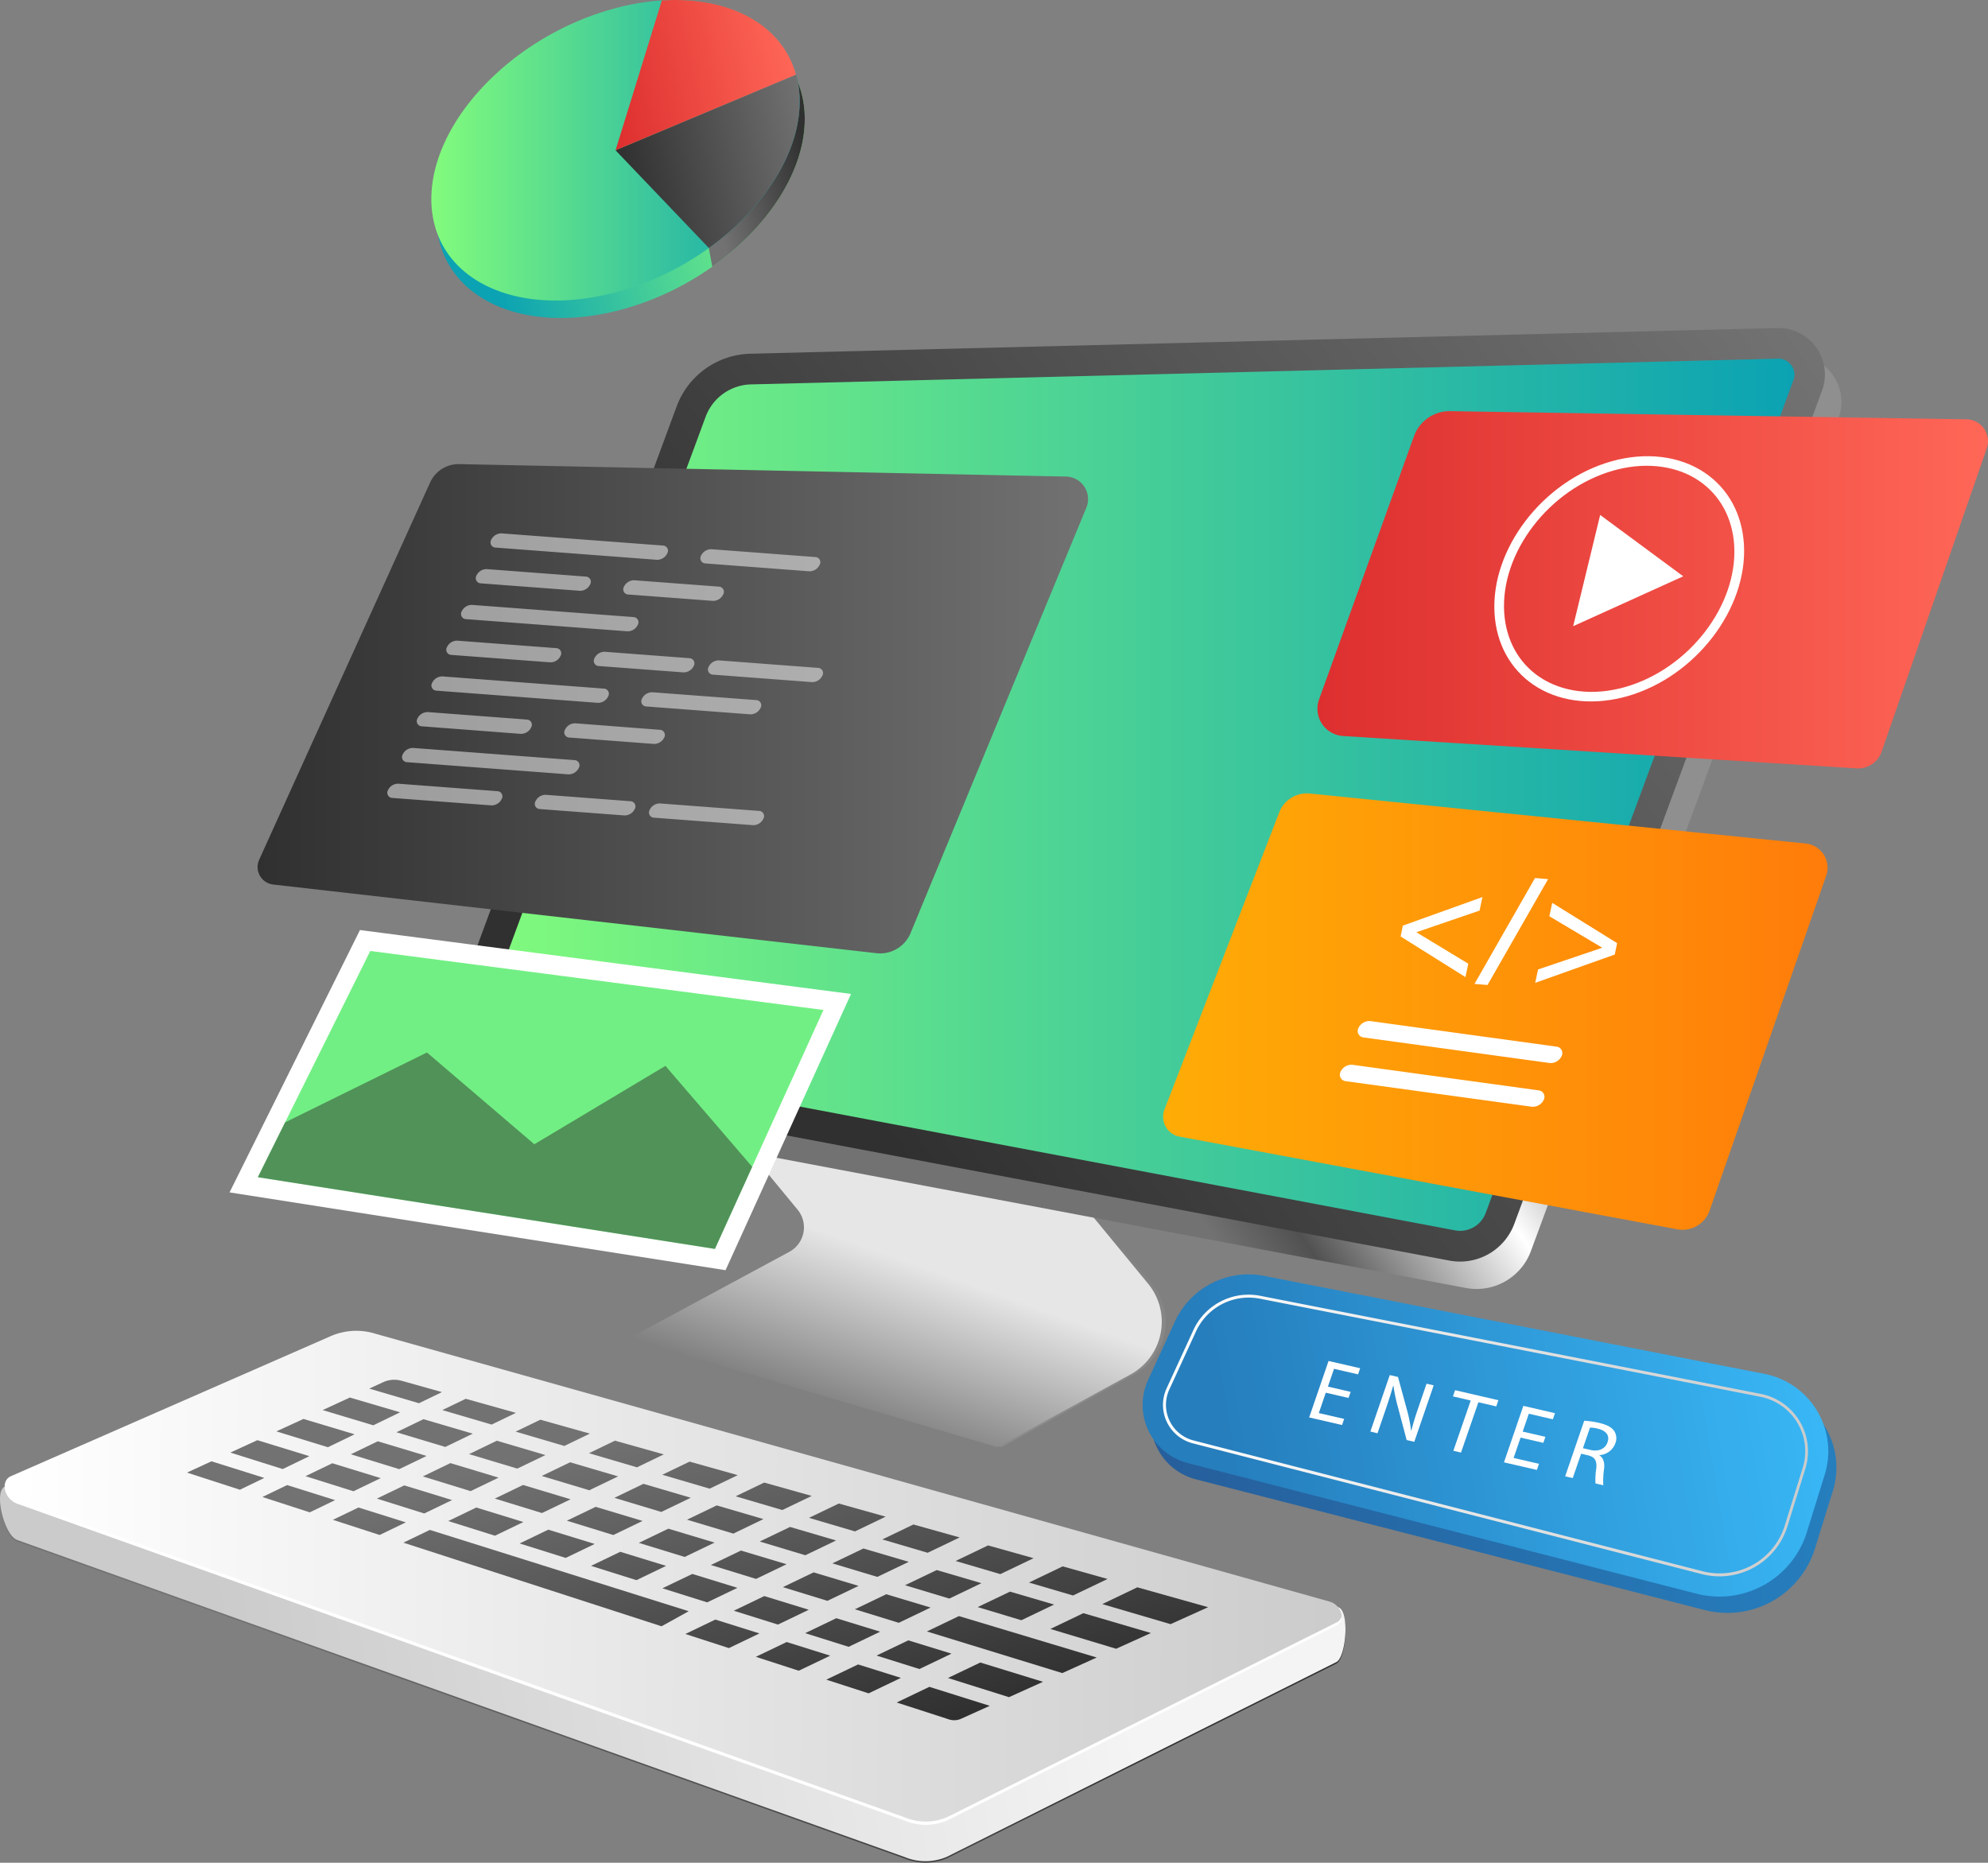<svg viewBox="0 0 572 536" xmlns:xlink="http://www.w3.org/1999/xlink" xmlns="http://www.w3.org/2000/svg"><rect x="0" y="0" width="572" height="536" fill="#808080" stroke="none"/><defs><style>.cls-1{fill:url(#linear-gradient);}.cls-2{fill:url(#linear-gradient-2);}.cls-3{fill:url(#linear-gradient-3);}.cls-4{fill:url(#linear-gradient-4);}.cls-5{fill:url(#linear-gradient-5);}.cls-6{fill:url(#linear-gradient-6);}.cls-7{opacity:0.5;}.cls-8{fill:#fff;}.cls-9{fill:url(#linear-gradient-7);}.cls-10{fill:url(#linear-gradient-8);}.cls-11{fill:url(#linear-gradient-9);}.cls-12{fill:url(#linear-gradient-10);}.cls-13{fill:url(#linear-gradient-11);}.cls-14{fill:url(#linear-gradient-12);}.cls-15{fill:url(#linear-gradient-13);}.cls-16{fill:url(#linear-gradient-14);}.cls-17{fill:url(#linear-gradient-15);}.cls-18{fill:url(#linear-gradient-16);}.cls-19{fill:url(#linear-gradient-17);}.cls-20{fill:url(#linear-gradient-18);}.cls-21{fill:url(#linear-gradient-19);}.cls-22{fill:url(#linear-gradient-20);}.cls-23{fill:url(#linear-gradient-21);}.cls-24{fill:url(#linear-gradient-22);}.cls-25{fill:url(#linear-gradient-23);}.cls-26{fill:url(#linear-gradient-24);}.cls-27{fill:url(#linear-gradient-25);}.cls-28{fill:url(#linear-gradient-26);}.cls-29{fill:url(#linear-gradient-27);}.cls-30{fill:url(#linear-gradient-28);}.cls-31{fill:url(#linear-gradient-29);}.cls-32{fill:url(#linear-gradient-30);}.cls-33{fill:url(#linear-gradient-31);}.cls-34{fill:url(#linear-gradient-32);}.cls-35{fill:url(#linear-gradient-33);}.cls-36{fill:url(#linear-gradient-34);}.cls-37{fill:url(#linear-gradient-35);}.cls-38{fill:url(#linear-gradient-36);}.cls-39{fill:url(#linear-gradient-37);}.cls-40{fill:url(#linear-gradient-38);}.cls-41{fill:url(#linear-gradient-39);}.cls-42{fill:url(#linear-gradient-40);}.cls-43{fill:url(#linear-gradient-41);}.cls-44{fill:url(#linear-gradient-42);}.cls-45{fill:url(#linear-gradient-43);}.cls-46{fill:url(#linear-gradient-44);}.cls-47{fill:url(#linear-gradient-45);}.cls-48{fill:url(#linear-gradient-46);}.cls-49{fill:url(#linear-gradient-47);}.cls-50{fill:url(#linear-gradient-48);}.cls-51{fill:url(#linear-gradient-49);}.cls-52{fill:url(#linear-gradient-50);}.cls-53{fill:url(#linear-gradient-51);}.cls-54{fill:url(#linear-gradient-52);}.cls-55{fill:url(#linear-gradient-53);}.cls-56{fill:url(#linear-gradient-54);}.cls-57{fill:url(#linear-gradient-55);}.cls-58{fill:url(#linear-gradient-56);}.cls-59{fill:url(#linear-gradient-57);}.cls-60{fill:url(#linear-gradient-58);}.cls-61{fill:url(#linear-gradient-59);}.cls-62{fill:url(#linear-gradient-60);}.cls-63{fill:url(#linear-gradient-61);}.cls-64{fill:#72ef84;}.cls-65{fill:#426845;opacity:0.68;}.cls-66{fill:url(#linear-gradient-62);}.cls-67{fill:url(#linear-gradient-63);}.cls-68{fill:url(#linear-gradient-64);}.cls-69{fill:url(#linear-gradient-65);}.cls-70{fill:url(#linear-gradient-66);}.cls-71{fill:url(#linear-gradient-67);}.cls-72{fill:url(#linear-gradient-68);}.cls-73{fill:url(#linear-gradient-69);}.cls-74{fill:url(#linear-gradient-70);}.cls-75{fill:url(#linear-gradient-71);}</style><linearGradient gradientUnits="userSpaceOnUse" gradientTransform="matrix(-1, -0.01, 0, 1, 2710.08, 124.89)" y2="205.06" x2="2471.94" y1="331.48" x1="2446.22" id="linear-gradient"><stop stop-color="#8f8f8f" offset="0"></stop><stop stop-color="#727272" offset="1"></stop></linearGradient><linearGradient gradientUnits="userSpaceOnUse" gradientTransform="matrix(-1, -0.01, 0, 1, 2710.08, 124.89)" y2="314.12" x2="2465.14" y1="263.16" x1="2447.46" id="linear-gradient-2"><stop stop-color="#e6e6e6" offset="0"></stop><stop stop-color="#727272" offset="1"></stop></linearGradient><linearGradient gradientUnits="userSpaceOnUse" y2="266.1" x2="285.48" y1="206.26" x1="370" id="linear-gradient-3"><stop stop-color="#8f8f8f" offset="0"></stop><stop stop-color="#fff" offset="0.3"></stop><stop stop-color="#515151" offset="0.8"></stop><stop stop-color="#727272" offset="1"></stop></linearGradient><linearGradient gradientUnits="userSpaceOnUse" y2="92.16" x2="514.27" y1="293.9" x1="230.82" id="linear-gradient-4"><stop stop-color="#303030" offset="0"></stop><stop stop-color="#727272" offset="1"></stop></linearGradient><linearGradient gradientUnits="userSpaceOnUse" y2="228.69" x2="516.3" y1="228.69" x1="137.75" id="linear-gradient-5"><stop stop-color="#82fb7c" offset="0"></stop><stop stop-color="#0ba2b3" offset="1"></stop></linearGradient><linearGradient xlink:href="#linear-gradient-4" y2="203.94" x2="313.04" y1="203.94" x1="74.08" id="linear-gradient-6"></linearGradient><linearGradient xlink:href="#linear-gradient-4" gradientTransform="matrix(1.45, 0.38, -0.01, 1.58, -3205.2, 5974.12)" y2="-4015.44" x2="2226.56" y1="-4051.71" x1="2406.85" id="linear-gradient-7"></linearGradient><linearGradient gradientUnits="userSpaceOnUse" gradientTransform="matrix(1.45, 0.38, -0.01, 1.58, -3205.2, 5974.12)" y2="-4015.72" x2="2226.56" y1="-4051.98" x1="2406.85" id="linear-gradient-8"><stop stop-color="#f4f4f4" offset="0"></stop><stop stop-color="#cbcbcb" offset="1"></stop></linearGradient><linearGradient gradientUnits="userSpaceOnUse" gradientTransform="matrix(1.45, 0.38, -0.01, 1.58, -3205.2, 5974.12)" y2="-4039.62" x2="2450.97" y1="-4039.62" x1="2186.36" id="linear-gradient-9"><stop stop-color="#fff" offset="0"></stop><stop stop-color="#cbcbcb" offset="1"></stop></linearGradient><linearGradient xlink:href="#linear-gradient-4" gradientTransform="matrix(1.45, 0.38, -0.01, 1.58, -3205.2, 5974.12)" y2="-4048.27" x2="2251.03" y1="-3993.46" x1="2279.34" id="linear-gradient-10"></linearGradient><linearGradient xlink:href="#linear-gradient-4" gradientTransform="matrix(1.45, 0.38, -0.01, 1.58, -3205.2, 5974.12)" y2="-4053.62" x2="2262.06" y1="-3998.88" x1="2290.32" id="linear-gradient-11"></linearGradient><linearGradient xlink:href="#linear-gradient-4" gradientTransform="matrix(1.45, 0.38, -0.01, 1.58, -3205.2, 5974.12)" y2="-4064.28" x2="2284.13" y1="-4009.68" x1="2312.32" id="linear-gradient-12"></linearGradient><linearGradient xlink:href="#linear-gradient-4" gradientTransform="matrix(1.45, 0.38, -0.01, 1.58, -3205.2, 5974.12)" y2="-4058.96" x2="2273.09" y1="-4004.29" x1="2301.32" id="linear-gradient-13"></linearGradient><linearGradient xlink:href="#linear-gradient-4" gradientTransform="matrix(1.45, 0.38, -0.01, 1.58, -3205.2, 5974.12)" y2="-4063.13" x2="2281.91" y1="-4008.36" x1="2310.2" id="linear-gradient-14"></linearGradient><linearGradient xlink:href="#linear-gradient-4" gradientTransform="matrix(1.45, 0.38, -0.01, 1.58, -3205.2, 5974.12)" y2="-4058.36" x2="2271.95" y1="-4003.61" x1="2300.23" id="linear-gradient-15"></linearGradient><linearGradient xlink:href="#linear-gradient-4" gradientTransform="matrix(1.45, 0.38, -0.01, 1.58, -3205.2, 5974.12)" y2="-4052.94" x2="2260.8" y1="-3998.11" x1="2289.11" id="linear-gradient-16"></linearGradient><linearGradient xlink:href="#linear-gradient-4" gradientTransform="matrix(1.45, 0.38, -0.01, 1.58, -3205.2, 5974.12)" y2="-4069.58" x2="2295.18" y1="-4015.06" x1="2323.33" id="linear-gradient-17"></linearGradient><linearGradient xlink:href="#linear-gradient-4" gradientTransform="matrix(1.45, 0.38, -0.01, 1.58, -3205.2, 5974.12)" y2="-4090.54" x2="2339.06" y1="-4036.23" x1="2367.11" id="linear-gradient-18"></linearGradient><linearGradient xlink:href="#linear-gradient-4" gradientTransform="matrix(1.45, 0.38, -0.01, 1.58, -3205.2, 5974.12)" y2="-4101.19" x2="2356.66" y1="-4045.14" x1="2385.6" id="linear-gradient-19"></linearGradient><linearGradient xlink:href="#linear-gradient-4" gradientTransform="matrix(1.45, 0.38, -0.01, 1.58, -3205.2, 5974.12)" y2="-4085.39" x2="2328.37" y1="-4031.09" x1="2356.41" id="linear-gradient-20"></linearGradient><linearGradient xlink:href="#linear-gradient-4" gradientTransform="matrix(1.45, 0.38, -0.01, 1.58, -3205.2, 5974.12)" y2="-4113.79" x2="2385.6" y1="-4058.78" x1="2414.01" id="linear-gradient-21"></linearGradient><linearGradient xlink:href="#linear-gradient-4" gradientTransform="matrix(1.45, 0.38, -0.01, 1.58, -3205.2, 5974.12)" y2="-4080.14" x2="2317.3" y1="-4025.76" x1="2345.38" id="linear-gradient-22"></linearGradient><linearGradient xlink:href="#linear-gradient-4" gradientTransform="matrix(1.45, 0.38, -0.01, 1.58, -3205.2, 5974.12)" y2="-4074.87" x2="2306.23" y1="-4020.42" x1="2334.35" id="linear-gradient-23"></linearGradient><linearGradient xlink:href="#linear-gradient-4" gradientTransform="matrix(1.45, 0.38, -0.01, 1.58, -3205.2, 5974.12)" y2="-4095.73" x2="2349.85" y1="-4041.41" x1="2377.9" id="linear-gradient-24"></linearGradient><linearGradient xlink:href="#linear-gradient-4" gradientTransform="matrix(1.45, 0.38, -0.01, 1.58, -3205.2, 5974.12)" y2="-4069.15" x2="2294.29" y1="-4014.54" x1="2322.49" id="linear-gradient-25"></linearGradient><linearGradient xlink:href="#linear-gradient-4" gradientTransform="matrix(1.45, 0.38, -0.01, 1.58, -3205.2, 5974.12)" y2="-4101.1" x2="2361.2" y1="-4046.86" x1="2389.21" id="linear-gradient-26"></linearGradient><linearGradient xlink:href="#linear-gradient-4" gradientTransform="matrix(1.45, 0.38, -0.01, 1.58, -3205.2, 5974.12)" y2="-4063.77" x2="2283.11" y1="-4009.08" x1="2311.35" id="linear-gradient-27"></linearGradient><linearGradient xlink:href="#linear-gradient-4" gradientTransform="matrix(1.45, 0.38, -0.01, 1.58, -3205.2, 5974.12)" y2="-4038.25" x2="2230.31" y1="-3983.11" x1="2258.79" id="linear-gradient-28"></linearGradient><linearGradient xlink:href="#linear-gradient-4" gradientTransform="matrix(1.45, 0.38, -0.01, 1.58, -3205.2, 5974.12)" y2="-4090.34" x2="2338.5" y1="-4035.94" x1="2366.59" id="linear-gradient-29"></linearGradient><linearGradient xlink:href="#linear-gradient-4" gradientTransform="matrix(1.45, 0.38, -0.01, 1.58, -3205.2, 5974.12)" y2="-4079.51" x2="2315.84" y1="-4024.96" x1="2344.01" id="linear-gradient-30"></linearGradient><linearGradient xlink:href="#linear-gradient-4" gradientTransform="matrix(1.45, 0.38, -0.01, 1.58, -3205.2, 5974.12)" y2="-4068.61" x2="2293.21" y1="-4013.91" x1="2321.46" id="linear-gradient-31"></linearGradient><linearGradient xlink:href="#linear-gradient-4" gradientTransform="matrix(1.45, 0.38, -0.01, 1.58, -3205.2, 5974.12)" y2="-4084.93" x2="2327.17" y1="-4030.46" x1="2355.3" id="linear-gradient-32"></linearGradient><linearGradient xlink:href="#linear-gradient-4" gradientTransform="matrix(1.45, 0.38, -0.01, 1.58, -3205.2, 5974.12)" y2="-4074.07" x2="2304.52" y1="-4019.44" x1="2332.73" id="linear-gradient-33"></linearGradient><linearGradient xlink:href="#linear-gradient-4" gradientTransform="matrix(1.45, 0.38, -0.01, 1.58, -3205.2, 5974.12)" y2="-4074.53" x2="2305.47" y1="-4019.99" x1="2333.63" id="linear-gradient-34"></linearGradient><linearGradient xlink:href="#linear-gradient-4" gradientTransform="matrix(1.45, 0.38, -0.01, 1.58, -3205.2, 5974.12)" y2="-4085.22" x2="2327.86" y1="-4030.83" x1="2355.94" id="linear-gradient-35"></linearGradient><linearGradient xlink:href="#linear-gradient-4" gradientTransform="matrix(1.45, 0.38, -0.01, 1.58, -3205.2, 5974.12)" y2="-4079.88" x2="2316.66" y1="-4025.42" x1="2344.78" id="linear-gradient-36"></linearGradient><linearGradient xlink:href="#linear-gradient-4" gradientTransform="matrix(1.45, 0.38, -0.01, 1.58, -3205.2, 5974.12)" y2="-4106.41" x2="2372.42" y1="-4052.24" x1="2400.39" id="linear-gradient-37"></linearGradient><linearGradient xlink:href="#linear-gradient-4" gradientTransform="matrix(1.45, 0.38, -0.01, 1.58, -3205.2, 5974.12)" y2="-4049.02" x2="2252.39" y1="-3994.19" x1="2280.71" id="linear-gradient-38"></linearGradient><linearGradient xlink:href="#linear-gradient-4" gradientTransform="matrix(1.45, 0.38, -0.01, 1.58, -3205.2, 5974.12)" y2="-4063.14" x2="2279.15" y1="-4006.58" x1="2308.36" id="linear-gradient-39"></linearGradient><linearGradient xlink:href="#linear-gradient-4" gradientTransform="matrix(1.45, 0.38, -0.01, 1.58, -3205.2, 5974.12)" y2="-4075.12" x2="2306.85" y1="-4020.75" x1="2334.93" id="linear-gradient-40"></linearGradient><linearGradient xlink:href="#linear-gradient-4" gradientTransform="matrix(1.45, 0.38, -0.01, 1.58, -3205.2, 5974.12)" y2="-4056.54" x2="2268.71" y1="-4000.89" x1="2297.44" id="linear-gradient-41"></linearGradient><linearGradient xlink:href="#linear-gradient-4" gradientTransform="matrix(1.45, 0.38, -0.01, 1.58, -3205.2, 5974.12)" y2="-4092.22" x2="2340.54" y1="-4037.21" x1="2368.95" id="linear-gradient-42"></linearGradient><linearGradient xlink:href="#linear-gradient-4" gradientTransform="matrix(1.45, 0.38, -0.01, 1.58, -3205.2, 5974.12)" y2="-4108.26" x2="2373.99" y1="-4053.23" x1="2402.41" id="linear-gradient-43"></linearGradient><linearGradient xlink:href="#linear-gradient-4" gradientTransform="matrix(1.45, 0.38, -0.01, 1.58, -3205.2, 5974.12)" y2="-4085.41" x2="2328.71" y1="-4031.23" x1="2356.69" id="linear-gradient-44"></linearGradient><linearGradient xlink:href="#linear-gradient-4" gradientTransform="matrix(1.45, 0.38, -0.01, 1.58, -3205.2, 5974.12)" y2="-4097.43" x2="2351.68" y1="-4042.52" x1="2380.04" id="linear-gradient-45"></linearGradient><linearGradient xlink:href="#linear-gradient-4" gradientTransform="matrix(1.45, 0.38, -0.01, 1.58, -3205.2, 5974.12)" y2="-4090.63" x2="2339.46" y1="-4036.41" x1="2367.46" id="linear-gradient-46"></linearGradient><linearGradient xlink:href="#linear-gradient-4" gradientTransform="matrix(1.45, 0.38, -0.01, 1.58, -3205.2, 5974.12)" y2="-4080.28" x2="2317.77" y1="-4026" x1="2345.8" id="linear-gradient-47"></linearGradient><linearGradient xlink:href="#linear-gradient-4" gradientTransform="matrix(1.45, 0.38, -0.01, 1.58, -3205.2, 5974.12)" y2="-4084.52" x2="2326.17" y1="-4029.86" x1="2354.4" id="linear-gradient-48"></linearGradient><linearGradient xlink:href="#linear-gradient-4" gradientTransform="matrix(1.45, 0.38, -0.01, 1.58, -3205.2, 5974.12)" y2="-4078.98" x2="2314.64" y1="-4024.2" x1="2342.93" id="linear-gradient-49"></linearGradient><linearGradient xlink:href="#linear-gradient-4" gradientTransform="matrix(1.45, 0.38, -0.01, 1.58, -3205.2, 5974.12)" y2="-4090.03" x2="2337.71" y1="-4035.49" x1="2365.87" id="linear-gradient-50"></linearGradient><linearGradient xlink:href="#linear-gradient-4" gradientTransform="matrix(1.45, 0.38, -0.01, 1.58, -3205.2, 5974.12)" y2="-4073.41" x2="2303.13" y1="-4018.51" x1="2331.48" id="linear-gradient-51"></linearGradient><linearGradient xlink:href="#linear-gradient-4" gradientTransform="matrix(1.45, 0.38, -0.01, 1.58, -3205.2, 5974.12)" y2="-4043.74" x2="2241.53" y1="-3988.82" x1="2269.89" id="linear-gradient-52"></linearGradient><linearGradient xlink:href="#linear-gradient-4" gradientTransform="matrix(1.45, 0.38, -0.01, 1.58, -3205.2, 5974.12)" y2="-4095.52" x2="2349.26" y1="-4041.1" x1="2377.36" id="linear-gradient-53"></linearGradient><linearGradient xlink:href="#linear-gradient-4" gradientTransform="matrix(1.45, 0.38, -0.01, 1.58, -3205.2, 5974.12)" y2="-4100.98" x2="2360.83" y1="-4046.69" x1="2388.87" id="linear-gradient-54"></linearGradient><linearGradient xlink:href="#linear-gradient-4" gradientTransform="matrix(1.45, 0.38, -0.01, 1.58, -3205.2, 5974.12)" y2="-4047.41" x2="2249.46" y1="-3992.45" x1="2277.85" id="linear-gradient-55"></linearGradient><linearGradient xlink:href="#linear-gradient-4" gradientTransform="matrix(1.45, 0.38, -0.01, 1.58, -3205.2, 5974.12)" y2="-4042.76" x2="2239.73" y1="-3987.77" x1="2268.13" id="linear-gradient-56"></linearGradient><linearGradient xlink:href="#linear-gradient-4" gradientTransform="matrix(1.45, 0.38, -0.01, 1.58, -3205.2, 5974.12)" y2="-4052.09" x2="2259.25" y1="-3997.16" x1="2287.62" id="linear-gradient-57"></linearGradient><linearGradient xlink:href="#linear-gradient-4" gradientTransform="matrix(1.45, 0.38, -0.01, 1.58, -3205.2, 5974.12)" y2="-4062.2" x2="2280.14" y1="-4007.05" x1="2308.62" id="linear-gradient-58"></linearGradient><linearGradient xlink:href="#linear-gradient-4" gradientTransform="matrix(1.45, 0.38, -0.01, 1.58, -3205.2, 5974.12)" y2="-4057.64" x2="2270.62" y1="-4002.79" x1="2298.94" id="linear-gradient-59"></linearGradient><linearGradient xlink:href="#linear-gradient-4" gradientTransform="matrix(1.45, 0.38, -0.01, 1.58, -3205.2, 5974.12)" y2="-4067.82" x2="2291.63" y1="-4012.79" x1="2320.05" id="linear-gradient-60"></linearGradient><linearGradient gradientUnits="userSpaceOnUse" gradientTransform="translate(-2495.13 3982.89) rotate(0.27) scale(1.58)" y2="-2225.16" x2="1811.21" y1="-2225.16" x1="1567.86" id="linear-gradient-61"><stop stop-color="#fff" offset="0"></stop><stop stop-color="#fff" offset="1"></stop></linearGradient><linearGradient gradientUnits="userSpaceOnUse" y2="417.76" x2="528.42" y1="417.76" x1="331.13" id="linear-gradient-62"><stop stop-color="#265e9b" offset="0"></stop><stop stop-color="#267ebd" offset="1"></stop></linearGradient><linearGradient gradientUnits="userSpaceOnUse" y2="425.27" x2="354.94" y1="395.24" x1="532.57" id="linear-gradient-63"><stop stop-color="#3abaf9" offset="0"></stop><stop stop-color="#267ebd" offset="1"></stop></linearGradient><linearGradient xlink:href="#linear-gradient-9" gradientTransform="matrix(1, 0, 0, 1, 0, 0)" y2="413.07" x2="520.24" y1="413.07" x1="334.62" id="linear-gradient-64"></linearGradient><linearGradient xlink:href="#linear-gradient-5" gradientTransform="matrix(1, -0.05, 0, 1, 6.8, 100.62)" y2="-33.48" x2="130.13" y1="-54.78" x1="215.31" id="linear-gradient-65"></linearGradient><linearGradient xlink:href="#linear-gradient-4" gradientTransform="matrix(1, -0.05, 0, 1, 6.8, 100.62)" y2="-37.63" x2="196.99" y1="-44.72" x1="225.36" id="linear-gradient-66"></linearGradient><linearGradient xlink:href="#linear-gradient-5" gradientTransform="matrix(1, -0.05, 0, 1, 6.8, 100.62)" y2="-49.13" x2="224.02" y1="-49.13" x1="117.72" id="linear-gradient-67"></linearGradient><linearGradient xlink:href="#linear-gradient-4" gradientTransform="matrix(1, -0.05, 0, 1, 6.8, 100.62)" y2="-47.73" x2="227.49" y1="-36.13" x1="173.67" id="linear-gradient-68"></linearGradient><linearGradient gradientUnits="userSpaceOnUse" gradientTransform="matrix(1, -0.05, 0, 1, 6.8, 100.62)" y2="-79.64" x2="220.57" y1="-68.05" x1="166.79" id="linear-gradient-69"><stop stop-color="#dd2f2f" offset="0"></stop><stop stop-color="#ff6757" offset="1"></stop></linearGradient><linearGradient gradientUnits="userSpaceOnUse" y2="291.08" x2="525.83" y1="291.08" x1="334.62" id="linear-gradient-70"><stop stop-color="#ffac06" offset="0"></stop><stop stop-color="#ff7c0a" offset="1"></stop></linearGradient><linearGradient xlink:href="#linear-gradient-69" gradientTransform="matrix(1, 0, 0, 1, 0, 0)" y2="169.72" x2="572" y1="169.72" x1="379.06" id="linear-gradient-71"></linearGradient></defs><g id="Layer_2"><g id="all"><g id="article"><path d="M211.88,325.38l18.68,22.67a8,8,0,0,1-2.25,12.18l-46.32,25,106.14,31.18,38.42-21.05a17.25,17.25,0,0,0,4.83-26.15l-16.45-20Z" class="cls-1"></path><path d="M210.74,325.36,229.42,348a8,8,0,0,1-2.25,12.18l-46.32,25L287,416.42l38.42-21a17.26,17.26,0,0,0,4.83-26.15l-16.45-20Z" class="cls-2"></path><path d="M199.42,124.8l-65,175.91a13.16,13.16,0,0,0,9.88,17.5l277.42,52.4A16.67,16.67,0,0,0,440.48,360L529,120.27a13.4,13.4,0,0,0-12.88-18l-295.53,7.4A23.22,23.22,0,0,0,199.42,124.8Z" class="cls-3"></path><path d="M194.7,116.92l-65,175.91a13.16,13.16,0,0,0,9.88,17.5L417,362.73a16.66,16.66,0,0,0,18.72-10.61l88.53-239.73a13.39,13.39,0,0,0-12.88-18l-295.53,7.4A23.22,23.22,0,0,0,194.7,116.92Z" class="cls-4"></path><path d="M420.14,354.17a7.93,7.93,0,0,1-1.46-.13L141.26,301.63a4.25,4.25,0,0,1-2.95-2.11,4.3,4.3,0,0,1-.29-3.62L203,120a14.3,14.3,0,0,1,13.11-9.39l295.54-7.4a4.53,4.53,0,0,1,3.83,2,4.45,4.45,0,0,1,.54,4.17L427.47,349.05a7.86,7.86,0,0,1-7.33,5.12Z" class="cls-5"></path><path d="M132.11,133.55l174.59,3.58a6.48,6.48,0,0,1,5.85,9L262,268.48a9.47,9.47,0,0,1-9.83,5.8L78.57,254.52a5.07,5.07,0,0,1-4-7.13l49.18-108.55A9,9,0,0,1,132.11,133.55Z" class="cls-6"></path><g class="cls-7"><path d="M189,161.08l-46.38-3.51a1.49,1.49,0,0,1-1.3-2.21h0a3.2,3.2,0,0,1,3-1.88l46.39,3.5a1.49,1.49,0,0,1,1.3,2.21h0A3.21,3.21,0,0,1,189,161.08Z" class="cls-8"></path><path d="M232.84,164.39,203,162.13a1.49,1.49,0,0,1-1.3-2.21h0a3.23,3.23,0,0,1,3-1.88l29.85,2.25a1.49,1.49,0,0,1,1.3,2.21h0A3.23,3.23,0,0,1,232.84,164.39Z" class="cls-8"></path><path d="M166.82,170l-28.45-2.14a1.5,1.5,0,0,1-1.3-2.22h0a3.23,3.23,0,0,1,3-1.88l28.45,2.15a1.49,1.49,0,0,1,1.3,2.21h0A3.22,3.22,0,0,1,166.82,170Z" class="cls-8"></path><path d="M205.1,172.9l-24.29-1.83a1.49,1.49,0,0,1-1.3-2.21h0a3.22,3.22,0,0,1,3-1.89l24.29,1.83a1.5,1.5,0,0,1,1.3,2.22h0A3.22,3.22,0,0,1,205.1,172.9Z" class="cls-8"></path><path d="M180.52,181.66l-46.39-3.5a1.49,1.49,0,0,1-1.3-2.21h0a3.22,3.22,0,0,1,3-1.89l46.39,3.5a1.49,1.49,0,0,1,1.3,2.21h0A3.22,3.22,0,0,1,180.52,181.66Z" class="cls-8"></path><path d="M158.34,190.59l-28.45-2.14a1.49,1.49,0,0,1-1.3-2.21h0a3.21,3.21,0,0,1,3-1.89L160,186.5a1.49,1.49,0,0,1,1.3,2.21h0A3.23,3.23,0,0,1,158.34,190.59Z" class="cls-8"></path><path d="M233.62,196.28l-28.45-2.15a1.49,1.49,0,0,1-1.29-2.21h0a3.2,3.2,0,0,1,3-1.89l28.45,2.15a1.49,1.49,0,0,1,1.3,2.21h0A3.23,3.23,0,0,1,233.62,196.28Z" class="cls-8"></path><path d="M196.62,193.48l-24.29-1.83a1.49,1.49,0,0,1-1.3-2.21h0a3.21,3.21,0,0,1,3-1.89l24.29,1.84a1.49,1.49,0,0,1,1.3,2.21h0A3.23,3.23,0,0,1,196.62,193.48Z" class="cls-8"></path><path d="M172,202.24l-46.38-3.5a1.49,1.49,0,0,1-1.3-2.21h0a3.21,3.21,0,0,1,3-1.89l46.38,3.5a1.49,1.49,0,0,1,1.3,2.21h0A3.21,3.21,0,0,1,172,202.24Z" class="cls-8"></path><path d="M215.87,205.55,186,203.29a1.49,1.49,0,0,1-1.3-2.21h0a3.23,3.23,0,0,1,3-1.88l29.85,2.25a1.49,1.49,0,0,1,1.3,2.21h0A3.23,3.23,0,0,1,215.87,205.55Z" class="cls-8"></path><path d="M149.85,211.17,121.4,209a1.49,1.49,0,0,1-1.3-2.21h0a3.22,3.22,0,0,1,3-1.89l28.45,2.15a1.49,1.49,0,0,1,1.3,2.21h0A3.22,3.22,0,0,1,149.85,211.17Z" class="cls-8"></path><path d="M188.13,214.06l-24.29-1.83a1.49,1.49,0,0,1-1.3-2.21h0a3.22,3.22,0,0,1,3-1.89L189.82,210a1.49,1.49,0,0,1,1.3,2.21h0A3.22,3.22,0,0,1,188.13,214.06Z" class="cls-8"></path><path d="M163.55,222.82l-46.39-3.5a1.49,1.49,0,0,1-1.3-2.21h0a3.22,3.22,0,0,1,3-1.89l46.39,3.5a1.49,1.49,0,0,1,1.3,2.21h0A3.22,3.22,0,0,1,163.55,222.82Z" class="cls-8"></path><path d="M141.37,231.75l-28.45-2.14a1.49,1.49,0,0,1-1.3-2.21h0a3.21,3.21,0,0,1,3-1.89l28.45,2.15a1.49,1.49,0,0,1,1.3,2.21h0A3.23,3.23,0,0,1,141.37,231.75Z" class="cls-8"></path><path d="M216.65,237.44l-28.44-2.15a1.49,1.49,0,0,1-1.3-2.21h0a3.21,3.21,0,0,1,3-1.89l28.45,2.15a1.49,1.49,0,0,1,1.3,2.21h0A3.21,3.21,0,0,1,216.65,237.44Z" class="cls-8"></path><path d="M179.65,234.64l-24.29-1.83a1.49,1.49,0,0,1-1.3-2.21h0a3.21,3.21,0,0,1,3-1.89l24.29,1.84a1.49,1.49,0,0,1,1.3,2.21h0A3.23,3.23,0,0,1,179.65,234.64Z" class="cls-8"></path></g><path d="M384.48,478.71l-112,56a15.72,15.72,0,0,1-12.23.07L4.94,443.57c-3.79-1.43-6.74-13.85-3.64-15.31L95,395.38a18.48,18.48,0,0,1,12.86-.72L385,462.89C388.44,463.87,387.3,477.38,384.48,478.71Z" class="cls-9"></path><path d="M384.48,478.28l-112,56a15.72,15.72,0,0,1-12.23.07L4.94,443.14c-3.79-1.43-6.74-13.85-3.64-15.31L95,395a18.48,18.48,0,0,1,12.86-.72L385,462.46C388.44,463.44,387.3,476.94,384.48,478.28Z" class="cls-10"></path><path d="M384.53,467.81l-112,56a15.68,15.68,0,0,1-12.23.06L5,432.67c-3.79-1.42-5-6.43-1.88-7.89l92-40.29a18.42,18.42,0,0,1,12.86-.72l274.62,77.1C386,461.85,387.35,466.48,384.53,467.81Z" class="cls-11"></path><polygon points="87.9 424.77 101.7 429.11 109.54 425.33 95.61 421.05 87.9 424.77" class="cls-12"></polygon><polygon points="130.07 431.64 116.32 427.42 108.43 431.22 122.06 435.5 130.07 431.64" class="cls-13"></polygon><polygon points="171.12 444.27 157.75 440.16 149.51 444.13 162.76 448.29 171.12 444.27" class="cls-14"></polygon><polygon points="150.59 437.96 137.04 433.79 128.97 437.68 142.41 441.9 150.59 437.96" class="cls-15"></polygon><polygon points="134.97 418.42 148.84 422.59 156.94 418.69 142.94 414.57 134.97 418.42" class="cls-16"></polygon><polygon points="121.66 424.84 135.4 429.07 143.46 425.19 129.59 421.01 121.66 424.84" class="cls-17"></polygon><polygon points="100.94 418.47 114.87 422.75 122.74 418.95 108.69 414.73 100.94 418.47" class="cls-18"></polygon><polygon points="191.65 450.58 178.47 446.53 170.05 450.58 183.12 454.69 191.65 450.58" class="cls-19"></polygon><polygon points="255 458.74 245.97 463.07 258.6 466.96 267.75 462.57 255 458.74" class="cls-20"></polygon><polygon points="266.69 469.45 278.14 472.97 305.65 481.43 315.55 476.95 275.91 465.03 266.69 469.45" class="cls-21"></polygon><polygon points="253.24 469.52 240.62 465.64 231.67 469.94 244.18 473.87 253.24 469.52" class="cls-22"></polygon><polygon points="327.24 456.75 317.16 461.58 336.8 467.35 347.6 462.47 327.24 456.75" class="cls-23"></polygon><polygon points="232.71 463.21 219.9 459.27 211.13 463.49 223.83 467.47 232.71 463.21" class="cls-24"></polygon><polygon points="212.18 456.9 199.19 452.9 190.59 457.03 203.47 461.08 212.18 456.9" class="cls-25"></polygon><polygon points="282.38 455.56 269.52 451.78 260.4 456.15 273.15 459.99 282.38 455.56" class="cls-26"></polygon><polygon points="184.88 437.65 171.39 433.59 163.1 437.58 176.47 441.7 184.88 437.65" class="cls-27"></polygon><polygon points="303.29 461.71 290.61 457.99 281.31 462.44 293.87 466.22 303.29 461.71" class="cls-28"></polygon><polygon points="164.17 431.42 150.49 427.3 142.38 431.21 155.94 435.38 164.17 431.42" class="cls-29"></polygon><polygon points="60.84 420.49 53.8 423.74 69.03 428.67 76.06 425.27 60.84 420.49" class="cls-30"></polygon><polygon points="261.47 449.42 248.42 445.58 239.5 449.86 252.43 453.75 261.47 449.42" class="cls-31"></polygon><polygon points="197.68 437.29 210.99 441.29 219.66 437.12 206.22 433.18 197.68 437.29" class="cls-32"></polygon><polygon points="155.87 424.71 169.55 428.82 177.84 424.83 164.03 420.77 155.87 424.71" class="cls-33"></polygon><polygon points="218.59 443.57 231.71 447.52 240.56 443.27 227.32 439.38 218.59 443.57" class="cls-34"></polygon><polygon points="176.78 431 190.27 435.06 198.75 430.98 185.13 426.97 176.78 431" class="cls-35"></polygon><polygon points="205.6 443.88 192.29 439.88 183.81 443.96 197 448.01 205.6 443.88" class="cls-36"></polygon><polygon points="247.03 456.34 234.1 452.45 225.25 456.7 238.07 460.64 247.03 456.34" class="cls-37"></polygon><polygon points="226.31 450.11 213.2 446.17 204.53 450.33 217.53 454.33 226.31 450.11" class="cls-38"></polygon><polygon points="308.74 459.1 318.67 454.35 305.76 450.72 296.06 455.38 308.74 459.1" class="cls-39"></polygon><polygon points="103.14 433.78 95.78 437.33 109.23 441.69 116.76 438.06 103.14 433.78" class="cls-40"></polygon><polygon points="198.16 463.63 123.68 440.23 116.06 443.9 136.34 450.47 136.34 450.47 149.43 454.71 149.43 454.71 156.63 457.04 156.63 457.04 169.53 461.22 169.53 461.22 176.91 463.61 176.91 463.61 189.63 467.73 189.63 467.73 190.35 467.96 198.16 463.63" class="cls-41"></polygon><polygon points="205.82 466.03 197.19 470.18 209.72 474.24 218.51 470.02 205.82 466.03" class="cls-42"></polygon><path d="M127.16,400.58l-11.37-3.2-.4-.1a7.68,7.68,0,0,0-5.07.41l-4.08,1.88,14.3,4.21Z" class="cls-43"></path><path d="M258,489.89l14.57,4.71a5.28,5.28,0,0,0,.77.24,4.81,4.81,0,0,0,3.18-.26l8.26-3.73-17.38-5.46Z" class="cls-44"></path><polygon points="302.22 468.73 321.14 474.43 331.15 469.9 311.71 464.19 302.22 468.73" class="cls-45"></polygon><polygon points="246.89 478.94 237.75 483.32 249.92 487.26 259.22 482.81 246.89 478.94" class="cls-46"></polygon><polygon points="272.75 482.84 290.31 488.36 300.1 483.94 282.06 478.39 272.75 482.84" class="cls-47"></polygon><polygon points="273.77 475.84 261.34 472.01 252.21 476.39 264.54 480.26 273.77 475.84" class="cls-48"></polygon><polygon points="226.35 472.49 217.47 476.75 229.82 480.75 238.87 476.42 226.35 472.49" class="cls-49"></polygon><polygon points="225.09 434.51 233.55 430.45 219.88 426.61 211.66 430.56 225.09 434.51" class="cls-50"></polygon><polygon points="204.18 428.36 212.27 424.47 198.41 420.58 190.56 424.36 204.18 428.36" class="cls-51"></polygon><polygon points="246 440.66 254.83 436.42 241.35 432.64 232.76 436.76 246 440.66" class="cls-52"></polygon><polygon points="183.27 422.22 190.99 418.5 176.93 414.55 169.46 418.16 183.27 422.22" class="cls-53"></polygon><polygon points="82.61 427.33 75.5 430.76 89.13 435.18 96.41 431.66 82.61 427.33" class="cls-54"></polygon><polygon points="266.91 446.81 276.11 442.4 262.82 438.67 253.86 442.97 266.91 446.81" class="cls-55"></polygon><polygon points="287.82 452.95 297.39 448.37 284.29 444.69 274.96 449.17 287.82 452.95" class="cls-56"></polygon><polygon points="102.03 412.72 87.31 408.3 79.52 411.88 94.34 416.44 102.03 412.72" class="cls-57"></polygon><polygon points="89.01 419.01 74.04 414.41 66.28 417.98 81.35 422.72 89.01 419.01" class="cls-58"></polygon><polygon points="115.12 406.39 100.66 402.14 92.84 405.75 107.4 410.13 115.12 406.39" class="cls-59"></polygon><polygon points="148.44 406.55 134 402.5 127.26 405.75 141.45 409.92 148.44 406.55" class="cls-60"></polygon><polygon points="114.06 412.13 128.12 416.36 136.03 412.54 121.84 408.37 114.06 412.13" class="cls-61"></polygon><polygon points="162.36 416.07 169.72 412.52 155.47 408.52 148.36 411.95 162.36 416.07" class="cls-62"></polygon><path d="M384.53,466.88l-112,56a15.72,15.72,0,0,1-12.23.06L5,431.74a5.61,5.61,0,0,1-3.61-4.48A5.45,5.45,0,0,0,5,432.67L260.32,523.9a15.68,15.68,0,0,0,12.23-.06l112-56a2.71,2.71,0,0,0,1.5-2.95A2.6,2.6,0,0,1,384.53,466.88Z" class="cls-63"></path><polygon points="103.57 267.62 66.05 343.11 208.76 365.5 244.86 286.01 103.57 267.62" class="cls-8"></polygon><polygon points="106.54 273.64 236.93 290.62 205.7 359.37 74.19 338.74 106.54 273.64" class="cls-64"></polygon><polygon points="82.03 322.96 122.85 302.85 153.74 329.26 191.46 306.7 216.43 335.75 205.7 359.37 74.19 338.74 82.03 322.96" class="cls-65"></polygon><path d="M366.08,371.83l144,28.22a22.68,22.68,0,0,1,17.27,29l-5.12,16.5a26.38,26.38,0,0,1-31.74,17.74L344.09,425.68a17.28,17.28,0,0,1-11.38-23.94L340.4,385A23.32,23.32,0,0,1,366.08,371.83Z" class="cls-66"></path><path d="M363.74,367.14l144,28.21a22.69,22.69,0,0,1,17.28,29l-5.13,16.5a26.36,26.36,0,0,1-31.74,17.74L341.75,421A17.27,17.27,0,0,1,330.37,397l7.69-16.74A23.32,23.32,0,0,1,363.74,367.14Z" class="cls-67"></path><path d="M388,402.26l-6.54-1.51-2,5.86,7.29,1.68-.6,1.76-9.47-2.18,5.58-16.25,9.09,2.09-.6,1.76-6.92-1.59L382.08,399l6.55,1.51Z" class="cls-8"></path><path d="M394.29,411.92l5.58-16.24,2.37.54,2.58,9.47a42,42,0,0,1,1.2,6h.06c.55-2.21,1.18-4.2,2.05-6.73l2.33-6.8,2.05.47-5.58,16.25-2.2-.51-2.51-9.48a46.9,46.9,0,0,1-1.29-6.15h-.08c-.58,2.08-1.2,4-2.13,6.74l-2.38,6.95Z" class="cls-8"></path><path d="M423.17,403l-5.12-1.19.61-1.78,12.47,2.88-.62,1.78-5.14-1.19-5,14.47-2.2-.51Z" class="cls-8"></path><path d="M444.05,415.18l-6.54-1.51-2,5.86,7.29,1.68-.6,1.76-9.47-2.18,5.58-16.25,9.09,2.1-.6,1.76-6.92-1.6-1.76,5.14,6.54,1.51Z" class="cls-8"></path><path d="M455.82,408.82a24.07,24.07,0,0,1,4.29.62c2.32.54,3.68,1.29,4.41,2.45a3.82,3.82,0,0,1,.26,3.39,5.12,5.12,0,0,1-4.59,3.42l0,.07c1.15.73,1.53,2.07,1.35,3.85a24.43,24.43,0,0,0-.23,4.76l-2.25-.52a20.34,20.34,0,0,1,.21-4.14c.27-2.36-.34-3.41-2.29-3.94l-2.05-.47-2.41,7-2.18-.5Zm-.37,7.9,2.22.51c2.33.54,4.22-.35,4.86-2.21.72-2.1-.54-3.37-2.83-3.93a9.39,9.39,0,0,0-2.21-.3Z" class="cls-8"></path><path d="M494.74,453.59a20.65,20.65,0,0,1-5.12-.65L343.2,415.32a11.42,11.42,0,0,1-7.53-15.84l7.69-16.73a17.46,17.46,0,0,1,19.26-9.88l144,28.22a16.85,16.85,0,0,1,12.83,21.53l-5.13,16.5A20.44,20.44,0,0,1,494.74,453.59Zm-135.49-80.2a16.69,16.69,0,0,0-15.12,9.71l-7.69,16.74a10.58,10.58,0,0,0,7,14.66l146.42,37.62a19.9,19.9,0,0,0,4.91.62,19.6,19.6,0,0,0,18.79-13.87l5.13-16.5a16,16,0,0,0-12.18-20.45l-144-28.22A17.37,17.37,0,0,0,359.25,373.39Z" class="cls-68"></path><path d="M231.55,34.22c0,15-10.48,30.92-26.12,42.17-.16.11-.32.24-.49.35a82.38,82.38,0,0,1-26.36,12.41c-29.26,7.76-53-4.26-53-26.84s23.72-47.17,53-54.93A69,69,0,0,1,191.9,5.15C209.28,4,223.2,10.45,228.83,22a25.89,25.89,0,0,1,1.7,4.51A28.3,28.3,0,0,1,231.55,34.22Z" class="cls-69"></path><path d="M231.55,34.22c0,15-10.48,30.92-26.12,42.17-.16.11-.32.24-.49.35l-1-5.38L222.73,35l6.1-13a25.89,25.89,0,0,1,1.7,4.51A28.3,28.3,0,0,1,231.55,34.22Z" class="cls-70"></path><path d="M230.08,29.19c0,15-10.48,30.92-26.12,42.17a82.26,82.26,0,0,1-26.85,12.76c-29.26,7.76-53-4.25-53-26.84s23.72-47.17,53-54.93A69,69,0,0,1,190.43.13c19.53-1.28,34.69,7,38.63,21.35A28.22,28.22,0,0,1,230.08,29.19Z" class="cls-71"></path><path d="M230.08,29.19c0,15-10.48,30.92-26.12,42.17L177.11,43.24l51.95-21.76A28.22,28.22,0,0,1,230.08,29.19Z" class="cls-72"></path><path d="M229.06,21.48,177.11,43.24,190.43.13C210-1.15,225.12,7.13,229.06,21.48Z" class="cls-73"></path><path d="M368,233.93l-33,85.46a5.81,5.81,0,0,0,4.39,7.67L482.6,353.73a8.25,8.25,0,0,0,9.31-5.42L525.44,252a7,7,0,0,0-6.07-9.3L376.7,228.32A8.53,8.53,0,0,0,368,233.93Z" class="cls-74"></path><path d="M403.63,266.35l22.91-8.22-.83,3.89-18.1,6.2,0,.09,14.86,9-.83,3.85L403,269.47Z" class="cls-8"></path><path d="M424.25,283.12l17.41-30.47,3.77.32L428,283.43Z" class="cls-8"></path><path d="M464.61,274.67l-22.89,8.14.82-3.85,18.38-6.22,0-.09-15.13-9,.83-3.85,18.67,11.59Z" class="cls-8"></path><path d="M445.86,305.88l-53.51-7.35a1.86,1.86,0,0,1-1.49-2.71h0a3.47,3.47,0,0,1,3.46-2l53.51,7.35a1.86,1.86,0,0,1,1.49,2.71h0A3.47,3.47,0,0,1,445.86,305.88Z" class="cls-8"></path><path d="M440.72,318.46l-53.52-7.35a1.86,1.86,0,0,1-1.48-2.71h0a3.46,3.46,0,0,1,3.46-2l53.51,7.35a1.86,1.86,0,0,1,1.49,2.71h0A3.48,3.48,0,0,1,440.72,318.46Z" class="cls-8"></path><path d="M406.84,125.53l-27.31,75.72a7.88,7.88,0,0,0,6.91,10.54l147.74,9.31a7.17,7.17,0,0,0,7.22-4.82L571.65,129a6.28,6.28,0,0,0-5.83-8.34l-148.56-2.35A10.9,10.9,0,0,0,406.84,125.53Z" class="cls-75"></path><path d="M466.72,200.73c-9.4,2.3-18.61,1-25.48-3.67-6.69-4.54-10.68-11.82-11.22-20.48-1.17-18.54,13.87-38.19,33.52-43.8,9.95-2.83,19.75-1.64,27,3.27,6.7,4.54,10.68,11.82,11.23,20.48h0c1.16,18.54-13.88,38.19-33.53,43.8C467.72,200.48,467.22,200.61,466.72,200.73Zm-1.17-65.68-1.39.37c-18.38,5.25-32.45,23.56-31.36,40.81.49,7.85,4.08,14.43,10.11,18.53,6.59,4.46,15.57,5.54,24.7,2.93,18.37-5.25,32.44-23.56,31.36-40.81h0c-.49-7.85-4.09-14.43-10.12-18.53C482.61,134.12,474.18,132.94,465.55,135.05Z" class="cls-8"></path><polygon points="460.41 148.18 452.64 180.19 484.31 165.83 460.41 148.18" class="cls-8"></polygon></g></g></g></svg>